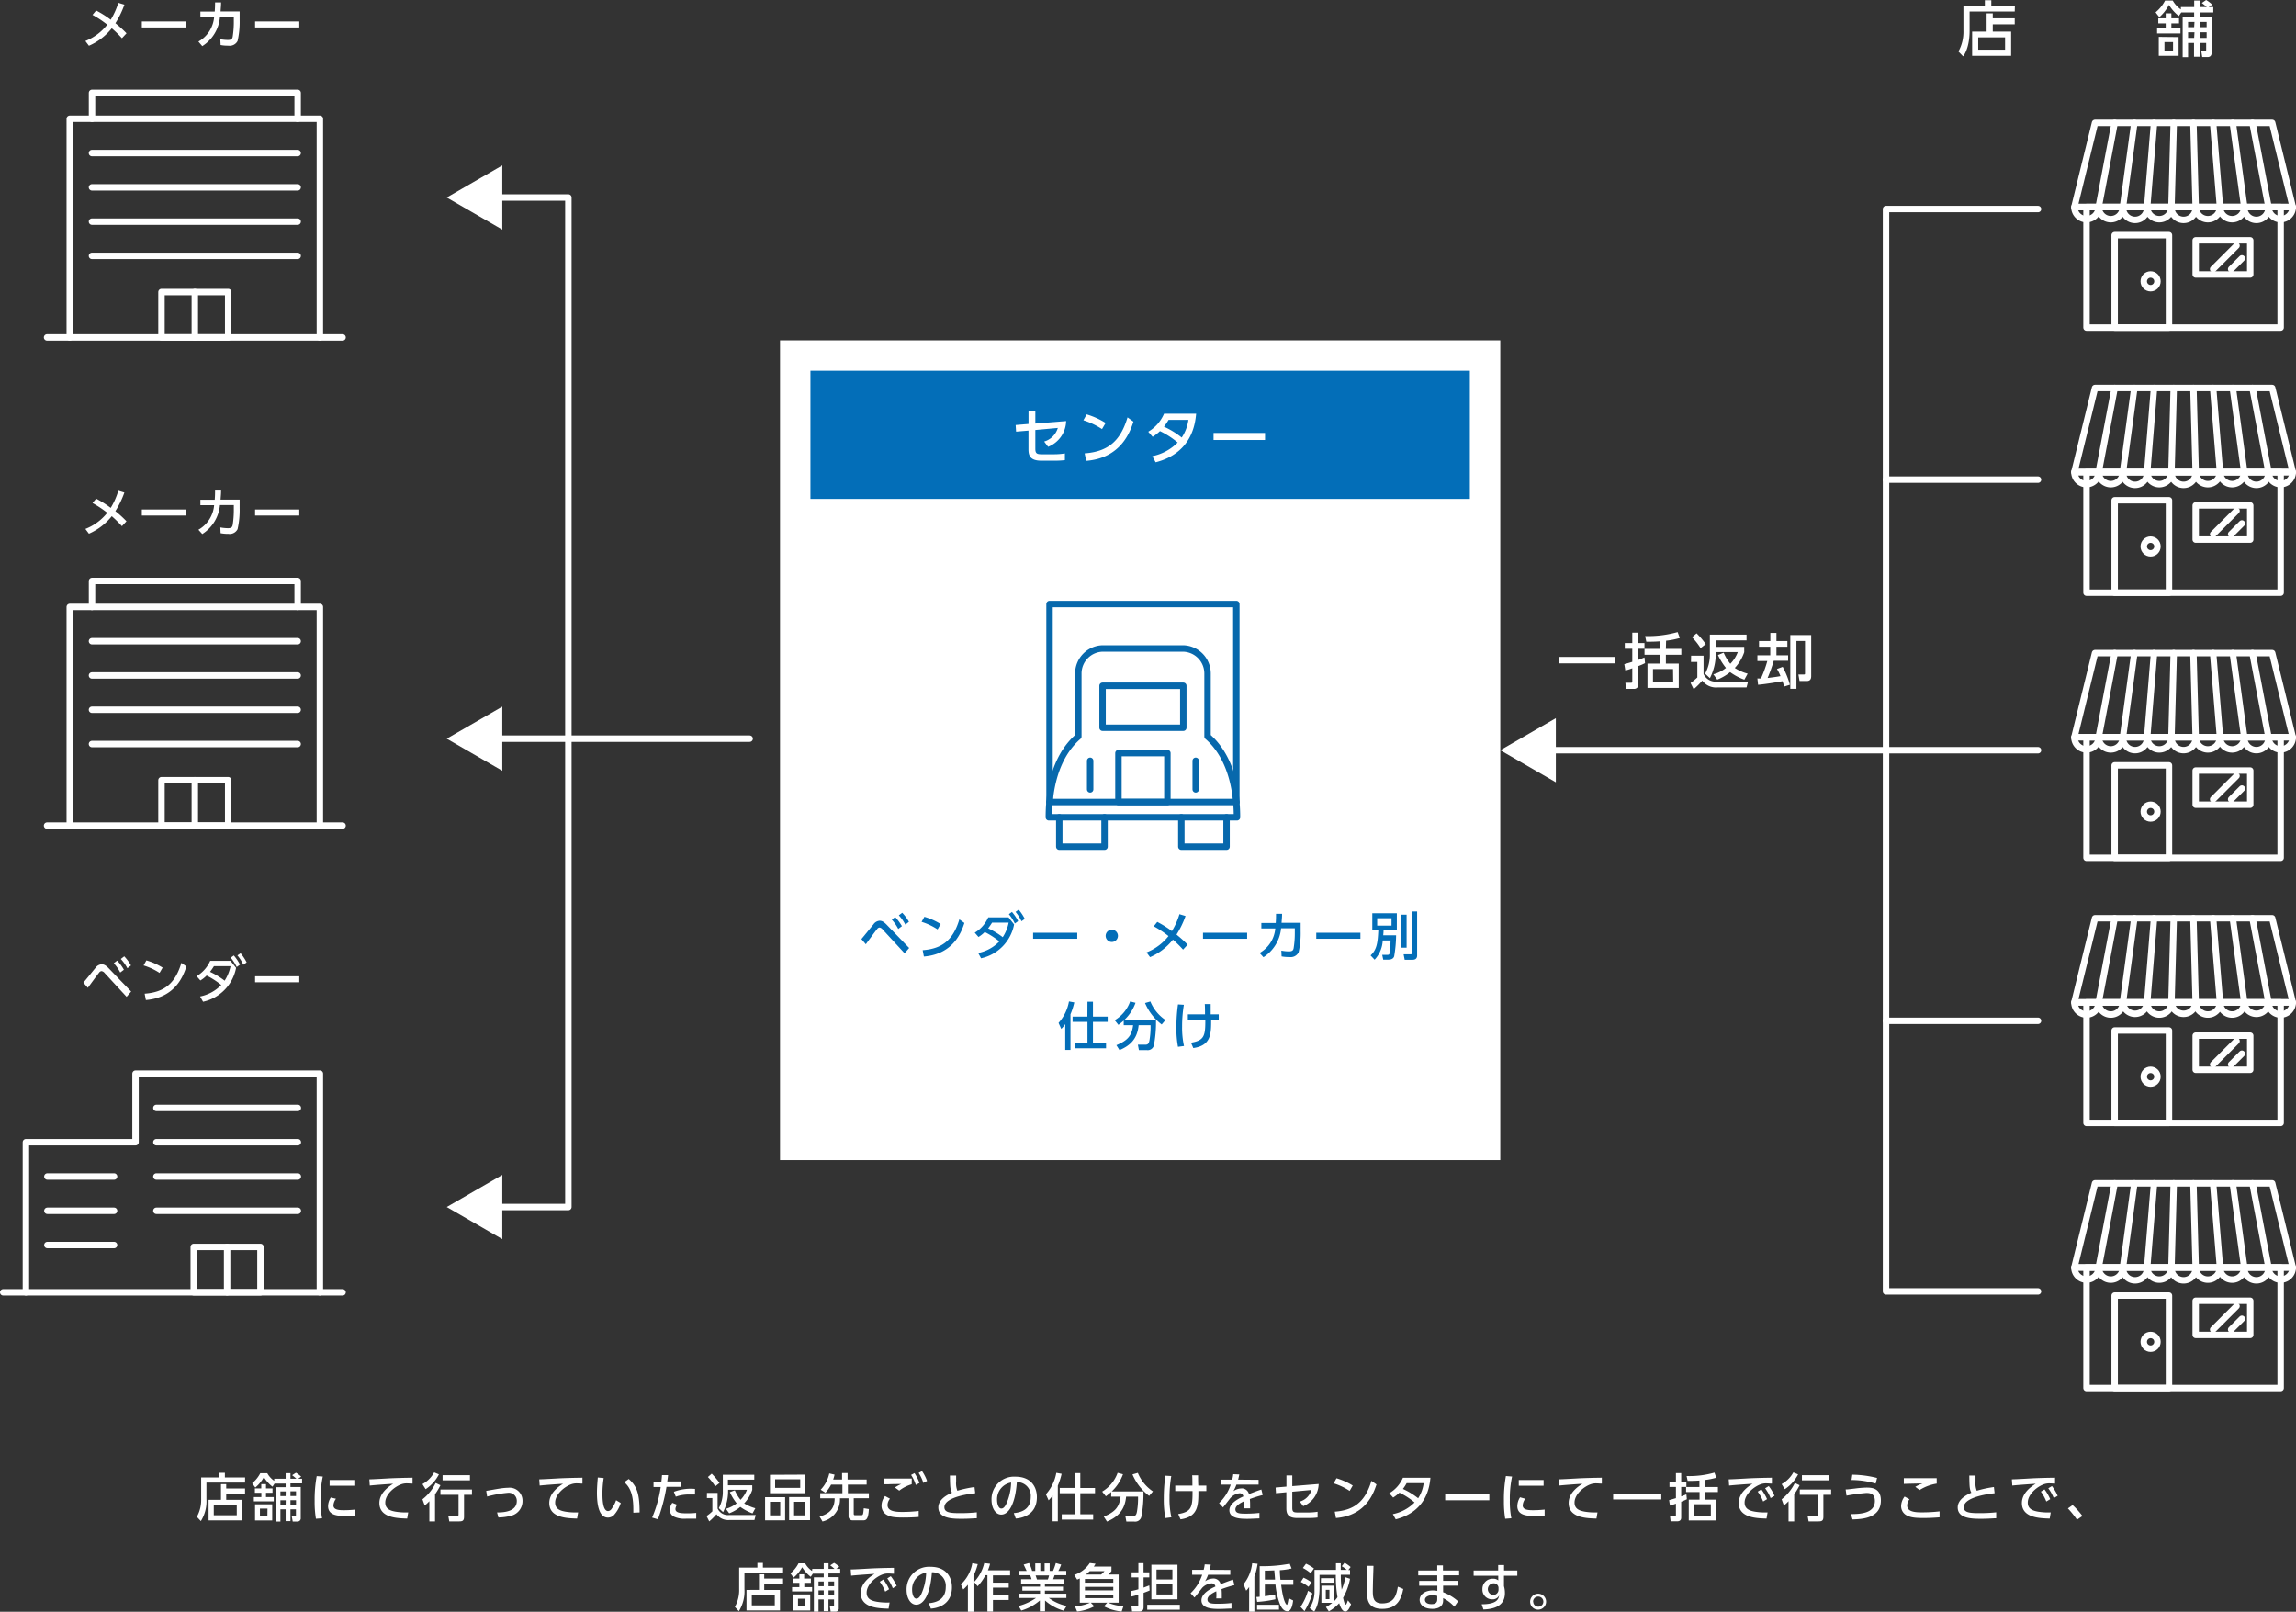 <svg xmlns="http://www.w3.org/2000/svg" viewBox="0 0 535.16 375.62"><rect x="0" y="0" width="535.16" height="375.62" fill="#333333" stroke="none"/><defs><style>.cls-1{fill:#fff;}.cls-2,.cls-3{fill:none;stroke-linecap:round;stroke-linejoin:round;stroke-width:1.5px;}.cls-2{stroke:#fff;}.cls-3{stroke:#0768ac;}.cls-4{fill:#036eb8;}</style></defs><title>アセット 69</title><g id="レイヤー_2" data-name="レイヤー 2"><g id="レイヤー_1-2" data-name="レイヤー 1"><rect class="cls-1" x="181.81" y="79.32" width="167.88" height="191.05"/><line class="cls-2" x1="114.9" y1="172.15" x2="174.73" y2="172.15"/><polygon class="cls-1" points="117.08 179.63 104.13 172.15 117.08 164.68 117.08 179.63"/><polyline class="cls-2" points="114.9 46.03 132.48 46.03 132.48 281.3 114.9 281.3"/><polygon class="cls-1" points="117.08 53.51 104.13 46.03 117.08 38.55 117.08 53.51"/><polygon class="cls-1" points="117.08 273.82 104.13 281.3 117.08 288.78 117.08 273.82"/><polyline class="cls-3" points="246.9 190.47 246.9 197.32 257.45 197.32 257.45 190.47"/><polyline class="cls-3" points="285.89 190.47 285.89 197.32 275.35 197.32 275.35 190.47"/><polyline class="cls-3" points="288.17 186.92 288.17 140.77 244.63 140.77 244.63 186.92"/><path class="cls-3" d="M281.46,171.64v-14.7a5.83,5.83,0,0,0-5.82-5.81H257.16a5.83,5.83,0,0,0-5.82,5.81v14.7c-4.18,3.61-6.87,9.93-6.87,18.83h43.85C288.32,181.57,285.63,175.25,281.46,171.64Z"/><rect class="cls-3" x="256.99" y="159.82" width="18.82" height="9.78"/><rect class="cls-3" x="260.69" y="175.51" width="11.41" height="11.41"/><line class="cls-3" x1="244.63" y1="186.92" x2="288.17" y2="186.92"/><line class="cls-3" x1="278.7" y1="177.3" x2="278.7" y2="183.97"/><line class="cls-3" x1="254.1" y1="177.3" x2="254.1" y2="183.97"/><rect class="cls-2" x="486.33" y="48.25" width="45.25" height="28.1"/><polygon class="cls-2" points="534.41 48.25 483.5 48.25 488.31 28.64 529.61 28.64 534.41 48.25"/><line class="cls-2" x1="492.89" y1="28.64" x2="489.16" y2="48.25"/><line class="cls-2" x1="497.48" y1="28.64" x2="494.82" y2="48.25"/><line class="cls-2" x1="502.07" y1="28.64" x2="500.47" y2="48.25"/><line class="cls-2" x1="506.66" y1="28.64" x2="506.13" y2="48.25"/><line class="cls-2" x1="511.25" y1="28.64" x2="511.78" y2="48.25"/><line class="cls-2" x1="515.84" y1="28.64" x2="517.44" y2="48.25"/><line class="cls-2" x1="520.43" y1="28.64" x2="523.1" y2="48.25"/><line class="cls-2" x1="525.02" y1="28.64" x2="528.75" y2="48.25"/><path class="cls-2" d="M489.16,48.25a2.83,2.83,0,0,1-5.66,0Z"/><path class="cls-2" d="M494.82,48.25a2.83,2.83,0,1,1-5.66,0Z"/><path class="cls-2" d="M500.47,48.25a2.83,2.83,0,1,1-5.65,0Z"/><path class="cls-2" d="M506.13,48.25a2.83,2.83,0,0,1-5.66,0Z"/><path class="cls-2" d="M511.78,48.25a2.83,2.83,0,1,1-5.65,0Z"/><path class="cls-2" d="M517.44,48.25a2.83,2.83,0,0,1-5.66,0Z"/><path class="cls-2" d="M523.1,48.25a2.83,2.83,0,0,1-5.66,0Z"/><path class="cls-2" d="M528.75,48.25a2.83,2.83,0,1,1-5.65,0Z"/><path class="cls-2" d="M534.41,48.25a2.83,2.83,0,1,1-5.66,0Z"/><rect class="cls-2" x="492.89" y="54.8" width="12.66" height="21.55"/><rect class="cls-2" x="511.78" y="56.01" width="12.71" height="7.96"/><circle class="cls-2" cx="501.27" cy="65.57" r="1.6"/><line class="cls-2" x1="515.84" y1="62.72" x2="521.3" y2="57.26"/><line class="cls-2" x1="520.04" y1="62.72" x2="522.55" y2="60.21"/><rect class="cls-2" x="486.33" y="110.03" width="45.25" height="28.1"/><polygon class="cls-2" points="534.41 110.03 483.5 110.03 488.31 90.42 529.61 90.42 534.41 110.03"/><line class="cls-2" x1="492.89" y1="90.42" x2="489.16" y2="110.03"/><line class="cls-2" x1="497.48" y1="90.42" x2="494.82" y2="110.03"/><line class="cls-2" x1="502.07" y1="90.42" x2="500.47" y2="110.03"/><line class="cls-2" x1="506.66" y1="90.42" x2="506.13" y2="110.03"/><line class="cls-2" x1="511.25" y1="90.42" x2="511.78" y2="110.03"/><line class="cls-2" x1="515.84" y1="90.42" x2="517.44" y2="110.03"/><line class="cls-2" x1="520.43" y1="90.42" x2="523.1" y2="110.03"/><line class="cls-2" x1="525.02" y1="90.42" x2="528.75" y2="110.03"/><path class="cls-2" d="M489.16,110a2.83,2.83,0,0,1-5.66,0Z"/><path class="cls-2" d="M494.82,110a2.83,2.83,0,1,1-5.66,0Z"/><path class="cls-2" d="M500.47,110a2.83,2.83,0,1,1-5.65,0Z"/><path class="cls-2" d="M506.13,110a2.83,2.83,0,0,1-5.66,0Z"/><path class="cls-2" d="M511.78,110a2.83,2.83,0,1,1-5.65,0Z"/><path class="cls-2" d="M517.44,110a2.83,2.83,0,0,1-5.66,0Z"/><path class="cls-2" d="M523.1,110a2.83,2.83,0,0,1-5.66,0Z"/><path class="cls-2" d="M528.75,110a2.83,2.83,0,1,1-5.65,0Z"/><path class="cls-2" d="M534.41,110a2.83,2.83,0,1,1-5.66,0Z"/><rect class="cls-2" x="492.89" y="116.59" width="12.66" height="21.55"/><rect class="cls-2" x="511.78" y="117.79" width="12.71" height="7.96"/><circle class="cls-2" cx="501.27" cy="127.36" r="1.6"/><line class="cls-2" x1="515.84" y1="124.5" x2="521.3" y2="119.04"/><line class="cls-2" x1="520.04" y1="124.5" x2="522.55" y2="121.99"/><rect class="cls-2" x="486.33" y="171.82" width="45.25" height="28.1"/><polygon class="cls-2" points="534.41 171.82 483.5 171.82 488.31 152.21 529.61 152.21 534.41 171.82"/><line class="cls-2" x1="492.89" y1="152.21" x2="489.16" y2="171.82"/><line class="cls-2" x1="497.48" y1="152.21" x2="494.82" y2="171.82"/><line class="cls-2" x1="502.07" y1="152.21" x2="500.47" y2="171.82"/><line class="cls-2" x1="506.66" y1="152.21" x2="506.13" y2="171.82"/><line class="cls-2" x1="511.25" y1="152.21" x2="511.78" y2="171.82"/><line class="cls-2" x1="515.84" y1="152.21" x2="517.44" y2="171.82"/><line class="cls-2" x1="520.43" y1="152.21" x2="523.1" y2="171.82"/><line class="cls-2" x1="525.02" y1="152.21" x2="528.75" y2="171.82"/><path class="cls-2" d="M489.16,171.82a2.83,2.83,0,0,1-5.66,0Z"/><path class="cls-2" d="M494.82,171.82a2.83,2.83,0,1,1-5.66,0Z"/><path class="cls-2" d="M500.47,171.82a2.83,2.83,0,1,1-5.65,0Z"/><path class="cls-2" d="M506.13,171.82a2.83,2.83,0,1,1-5.66,0Z"/><path class="cls-2" d="M511.78,171.82a2.83,2.83,0,1,1-5.65,0Z"/><path class="cls-2" d="M517.44,171.82a2.83,2.83,0,0,1-5.66,0Z"/><path class="cls-2" d="M523.1,171.82a2.83,2.83,0,0,1-5.66,0Z"/><path class="cls-2" d="M528.75,171.82a2.83,2.83,0,1,1-5.65,0Z"/><path class="cls-2" d="M534.41,171.82a2.83,2.83,0,0,1-5.66,0Z"/><rect class="cls-2" x="492.89" y="178.37" width="12.66" height="21.55"/><rect class="cls-2" x="511.78" y="179.58" width="12.71" height="7.96"/><circle class="cls-2" cx="501.27" cy="189.15" r="1.6"/><line class="cls-2" x1="515.84" y1="186.29" x2="521.3" y2="180.83"/><line class="cls-2" x1="520.04" y1="186.29" x2="522.55" y2="183.78"/><rect class="cls-2" x="486.33" y="233.61" width="45.25" height="28.1"/><polygon class="cls-2" points="534.41 233.61 483.5 233.61 488.31 214 529.61 214 534.41 233.61"/><line class="cls-2" x1="492.89" y1="214" x2="489.16" y2="233.61"/><line class="cls-2" x1="497.48" y1="214" x2="494.82" y2="233.61"/><line class="cls-2" x1="502.07" y1="214" x2="500.47" y2="233.61"/><line class="cls-2" x1="506.66" y1="214" x2="506.13" y2="233.61"/><line class="cls-2" x1="511.25" y1="214" x2="511.78" y2="233.61"/><line class="cls-2" x1="515.84" y1="214" x2="517.44" y2="233.61"/><line class="cls-2" x1="520.43" y1="214" x2="523.1" y2="233.61"/><line class="cls-2" x1="525.02" y1="214" x2="528.75" y2="233.61"/><path class="cls-2" d="M489.16,233.61a2.83,2.83,0,0,1-5.66,0Z"/><path class="cls-2" d="M494.82,233.61a2.83,2.83,0,0,1-5.66,0Z"/><path class="cls-2" d="M500.47,233.61a2.83,2.83,0,0,1-5.65,0Z"/><path class="cls-2" d="M506.13,233.61a2.83,2.83,0,0,1-5.66,0Z"/><path class="cls-2" d="M511.78,233.61a2.83,2.83,0,0,1-5.65,0Z"/><path class="cls-2" d="M517.44,233.61a2.83,2.83,0,0,1-5.66,0Z"/><path class="cls-2" d="M523.1,233.61a2.83,2.83,0,0,1-5.66,0Z"/><path class="cls-2" d="M528.75,233.61a2.83,2.83,0,0,1-5.65,0Z"/><path class="cls-2" d="M534.41,233.61a2.83,2.83,0,0,1-5.66,0Z"/><rect class="cls-2" x="492.89" y="240.16" width="12.66" height="21.55"/><rect class="cls-2" x="511.78" y="241.36" width="12.71" height="7.96"/><circle class="cls-2" cx="501.27" cy="250.93" r="1.6"/><line class="cls-2" x1="515.84" y1="248.08" x2="521.3" y2="242.62"/><line class="cls-2" x1="520.04" y1="248.08" x2="522.55" y2="245.57"/><rect class="cls-2" x="486.33" y="295.39" width="45.25" height="28.1"/><polygon class="cls-2" points="534.41 295.39 483.5 295.39 488.31 275.78 529.61 275.78 534.41 295.39"/><line class="cls-2" x1="492.89" y1="275.78" x2="489.16" y2="295.39"/><line class="cls-2" x1="497.48" y1="275.78" x2="494.82" y2="295.39"/><line class="cls-2" x1="502.07" y1="275.78" x2="500.47" y2="295.39"/><line class="cls-2" x1="506.66" y1="275.78" x2="506.13" y2="295.39"/><line class="cls-2" x1="511.25" y1="275.78" x2="511.78" y2="295.39"/><line class="cls-2" x1="515.84" y1="275.78" x2="517.44" y2="295.39"/><line class="cls-2" x1="520.43" y1="275.78" x2="523.1" y2="295.39"/><line class="cls-2" x1="525.02" y1="275.78" x2="528.75" y2="295.39"/><path class="cls-2" d="M489.16,295.39a2.83,2.83,0,0,1-5.66,0Z"/><path class="cls-2" d="M494.82,295.39a2.83,2.83,0,0,1-5.66,0Z"/><path class="cls-2" d="M500.47,295.39a2.83,2.83,0,1,1-5.65,0Z"/><path class="cls-2" d="M506.13,295.39a2.83,2.83,0,0,1-5.66,0Z"/><path class="cls-2" d="M511.78,295.39a2.83,2.83,0,1,1-5.65,0Z"/><path class="cls-2" d="M517.44,295.39a2.83,2.83,0,0,1-5.66,0Z"/><path class="cls-2" d="M523.1,295.39a2.83,2.83,0,0,1-5.66,0Z"/><path class="cls-2" d="M528.75,295.39a2.83,2.83,0,1,1-5.65,0Z"/><path class="cls-2" d="M534.41,295.39a2.83,2.83,0,1,1-5.66,0Z"/><rect class="cls-2" x="492.89" y="301.94" width="12.66" height="21.55"/><rect class="cls-2" x="511.78" y="303.15" width="12.71" height="7.96"/><circle class="cls-2" cx="501.27" cy="312.72" r="1.6"/><line class="cls-2" x1="515.84" y1="309.86" x2="521.3" y2="304.4"/><line class="cls-2" x1="520.04" y1="309.86" x2="522.55" y2="307.35"/><polyline class="cls-2" points="475.03 48.72 439.6 48.72 439.6 300.97 475.03 300.97"/><line class="cls-2" x1="360.45" y1="174.84" x2="475.03" y2="174.84"/><polygon class="cls-1" points="362.64 182.32 349.69 174.84 362.64 167.37 362.64 182.32"/><line class="cls-2" x1="439.6" y1="111.78" x2="475.03" y2="111.78"/><line class="cls-2" x1="439.6" y1="237.9" x2="475.03" y2="237.9"/><rect class="cls-4" x="188.9" y="86.4" width="153.7" height="29.87"/><path class="cls-1" d="M236.83,100.59l-.1-1.54,3-.25v-3h1.59v2.91l7.18-.58a6.64,6.64,0,0,1-4.2,6l-.92-1.23a4.68,4.68,0,0,0,3.18-3.17l-5.24.48v4.37c0,1.13.37,1.29,1.55,1.29h2.94a15.64,15.64,0,0,0,2.4-.2v1.56a18.19,18.19,0,0,1-2.32.13h-3.22c-2.64,0-2.95-1.31-2.95-2.66v-4.35Z"/><path class="cls-1" d="M256.86,100a17.3,17.3,0,0,0-4.34-2.06l.76-1.37a17.88,17.88,0,0,1,4.42,2Zm-4.05,5.66c5.57-.41,8.38-3,10-8.39l1.38,1c-.76,2.26-2.83,8.47-11,9.13Z"/><path class="cls-1" d="M267.64,100.61a8.93,8.93,0,0,0,3.68-4.19h7.48c-.22,2.23-.92,9.13-9.44,11.32l-.78-1.43a11.43,11.43,0,0,0,5.91-3.18,19,19,0,0,0-4.12-2.66,10.39,10.39,0,0,1-1.71,1.33Zm4.73-2.75a11.94,11.94,0,0,1-1.07,1.57,19.84,19.84,0,0,1,4.14,2.54A9.88,9.88,0,0,0,277,97.86Z"/><path class="cls-1" d="M294.86,100.9v1.64h-12V100.9Z"/><path class="cls-1" d="M469.6,2.69H459.08V7.13c0,3.1-.78,5.07-1.51,6L456.48,12a9.42,9.42,0,0,0,1.16-4.86V1.33h5V.06h1.5V1.33h5.5Zm-6.55,4.68V3.11h1.43V4.27h5.12V5.66h-5.12V7.37h4.28V13h-9.09V7.37Zm4.3,1.33h-6.26v2.88h6.26Z"/><path class="cls-1" d="M508.33,1.64h3.1V.13h1.31V1.64h1.62a12.89,12.89,0,0,0-1.15-.95l1-.69a7.1,7.1,0,0,1,1.42,1.08l-.83.56h1.08V2.9h-3.19v1h2.8v8.39c0,.91-.66,1-.88,1h-1.31l-.23-1.46H514c.1,0,.22,0,.22-.18V10h-1.52v3.21h-1.31V10H510v3.32h-1.26V3.89h2.68v-1h-3l-.57.85a9.72,9.72,0,0,1-2.3-2.6A10.07,10.07,0,0,1,503.3,4l-.87-1.13A8.65,8.65,0,0,0,504.64.13h1.79a6.32,6.32,0,0,0,1.9,2.07Zm-3.54,5V5.45h-1.73V4.26h1.73V3.11h1.32V4.26h1.78V5.45h-1.78V6.61h2.12V7.79h-5.45V6.61Zm3,2V13h-4.62V8.59Zm-1.29,1.16h-2v2.09h2Zm5-4.69H510V6.33h1.42Zm0,2.41H510V8.84h1.42Zm2.83-2.41h-1.52V6.33h1.52Zm0,2.41h-1.52V8.84h1.52Z"/><path class="cls-1" d="M363.38,153.1h13.1v1.5h-13.1Z"/><path class="cls-1" d="M383.43,154.55a13.78,13.78,0,0,1-1.54.67v4.33a1,1,0,0,1-1.09,1H379l-.15-1.43h1.29c.15,0,.32,0,.32-.25v-3.13a15.63,15.63,0,0,1-1.62.52l-.24-1.48c.91-.24,1.22-.34,1.86-.54V151.2h-1.75v-1.33h1.75v-2.42h1.43v2.42h1.41v1.33h-1.41v2.58c.55-.2.81-.31,1.41-.56Zm4.86-3.32h3.6v1.37h-3.6v2.05h3v5.67H384v-5.67h2.94V152.6h-3.63v-1.37h3.63v-1.77c-1.18.09-1.86.1-3.21.1l-.28-1.32a25.56,25.56,0,0,0,7.58-.93l.51,1.38a18.29,18.29,0,0,1-3.2.63Zm1.67,4.7h-4.68V159H390Z"/><path class="cls-1" d="M394.17,152.81h2.9v4.27a3.09,3.09,0,0,0,3.23,1.75h7.15l-.36,1.38h-6.8a4,4,0,0,1-3.52-1.59,16.14,16.14,0,0,1-2,2l-.73-1.45a13.48,13.48,0,0,0,1.58-1.29v-3.61h-1.48Zm1.28-5.21a18.22,18.22,0,0,1,2.13,2.52l-1.2.93a15.19,15.19,0,0,0-2-2.54Zm6.31,4.51a10.32,10.32,0,0,0,1.55,2.59,7.68,7.68,0,0,0,1.74-2.73h-5.13v.25a12.55,12.55,0,0,1-1.37,5.82L397.43,157a9.22,9.22,0,0,0,1.11-4.57v-4.52h8.55v1.33h-7.17v1.52h6.63V152a10.12,10.12,0,0,1-2.2,3.67,10.53,10.53,0,0,0,3,1.33l-.77,1.4a13.21,13.21,0,0,1-3.32-1.76,11.16,11.16,0,0,1-3,1.75l-.91-1.24a7.87,7.87,0,0,0,2.94-1.49,14.18,14.18,0,0,1-1.86-3Z"/><path class="cls-1" d="M415.86,160a11.6,11.6,0,0,0-.4-1.25c-.75.16-3.71.66-5.68.84l-.16-1.48a7.58,7.58,0,0,0,.83,0,26.6,26.6,0,0,0,1.48-4.05h-2.31v-1.33h3v-2H410v-1.33h2.64v-1.89h1.42v1.89h2.55v1.33h-2.55v2h2.72V154h-3.35A36.29,36.29,0,0,1,412,158c1-.12,2.05-.25,3-.43a10.3,10.3,0,0,0-.82-1.67l1.34-.49a20.29,20.29,0,0,1,1.68,4.17Zm6.3-12v9.5c0,.37,0,1.21-1,1.21h-1.72l-.26-1.52h1.26c.26,0,.28-.05.28-.3v-7.5h-2v11.15h-1.43V148Z"/><path class="cls-4" d="M200.78,218.85c.46-.52,2.39-2.94,2.8-3.41a1.89,1.89,0,0,1,1.43-.86c.54,0,1,.23,1.73,1l5.17,5.35-1.07,1.23-5.12-5.55a1.14,1.14,0,0,0-.73-.45.8.8,0,0,0-.56.38c-.45.54-2.25,3-2.62,3.52Zm7.87-5.13a11.17,11.17,0,0,1,1.57,2.12l-.85.65a10.2,10.2,0,0,0-1.51-2.17Zm1.64-1a10.25,10.25,0,0,1,1.57,2.11l-.84.65a10,10,0,0,0-1.52-2.16Z"/><path class="cls-4" d="M218.53,216.6a14.41,14.41,0,0,0-3.72-1.76l.65-1.18a15.24,15.24,0,0,1,3.79,1.69Zm-3.47,4.84c4.76-.34,7.17-2.59,8.55-7.18l1.18.84c-.65,1.93-2.43,7.25-9.45,7.82Z"/><path class="cls-4" d="M228,222.09a9.3,9.3,0,0,0,4.93-2.69,18.63,18.63,0,0,0-3.4-2.19,7.43,7.43,0,0,1-1.46,1.15l-.87-1a7.76,7.76,0,0,0,3.14-3.56h4.74l1.29,1.64a10,10,0,0,1-7.7,7.89Zm3.24-7.07c-.4.63-.63.95-.92,1.33a17.56,17.56,0,0,1,3.4,2.06,9.6,9.6,0,0,0,1.38-3.39Zm4.63-2.49a10.65,10.65,0,0,1,1.44,2.14l-.77.56a10.31,10.31,0,0,0-1.39-2.18Zm1.57-.53a11.13,11.13,0,0,1,1.42,2.15l-.77.55a9.89,9.89,0,0,0-1.38-2.18Z"/><path class="cls-4" d="M251.09,217.38v1.4H240.8v-1.4Z"/><path class="cls-4" d="M260.57,218.09a1.43,1.43,0,1,1-1.42-1.42A1.43,1.43,0,0,1,260.57,218.09Z"/><path class="cls-4" d="M269.74,214.85a24.9,24.9,0,0,1,3.41,2.14,16.35,16.35,0,0,0,1.76-3.94l1.42.43a21.38,21.38,0,0,1-2.1,4.33,27,27,0,0,1,2.59,2.35l-1.07,1.15a25.38,25.38,0,0,0-2.36-2.33,13.69,13.69,0,0,1-5.33,4.08l-.82-1.1a12.34,12.34,0,0,0,5.12-3.81,24.26,24.26,0,0,0-3.44-2.28Z"/><path class="cls-4" d="M290.69,217.38v1.4H280.4v-1.4Z"/><path class="cls-4" d="M293.59,222.09a7.26,7.26,0,0,0,3.66-5.72H294V215.1h3.35c.06-.77.07-1.24.07-2.14l1.41,0c0,.77-.05,1.15-.12,2.11h4.45v2a20.06,20.06,0,0,1-.48,4.88,2.07,2.07,0,0,1-2.13,1.09,9,9,0,0,1-1.83-.15l-.06-1.35a9.55,9.55,0,0,0,1.76.18c.83,0,1-.27,1.1-.71a22,22,0,0,0,.28-3.68v-1H298.6a9,9,0,0,1-4.11,6.75Z"/><path class="cls-4" d="M317.09,217.38v1.4H306.8v-1.4Z"/><path class="cls-4" d="M322.29,219.18a7,7,0,0,1-1.89,4.48l-.94-1c1.42-1.31,1.67-2.87,1.8-5.83h-1.4v-4h5.72v4h-3.1c0,.5-.05.74-.07,1.15h3a30.93,30.93,0,0,1-.45,4.89c-.09.25-.31.78-1.4.78h-1.15l-.24-1.12h1.14c.45,0,.53-.11.59-.44a25,25,0,0,0,.22-2.92ZM321,214v1.72h3.34V214Zm5.65-.84h1.21v7.7h-1.21Zm2.44-.73h1.22v10.25c0,.9-.68,1-1.1,1h-1.8l-.25-1.28h1.66c.27,0,.27-.17.27-.4Z"/><path class="cls-4" d="M248.29,238.67a6.66,6.66,0,0,1-.93,1.12l-.63-1.4a10.14,10.14,0,0,0,2.43-5l1.24.23a16.12,16.12,0,0,1-.89,2.76v8.31h-1.22Zm5.18-5.21h1.28v3.47h3.43v1.23h-3.43v4.91h3.05v1.23h-7.33v-1.23h3v-4.91H250v-1.23h3.45Z"/><path class="cls-4" d="M261.92,237.85a14.75,14.75,0,0,1-1.24,1l-.86-1.09a8.34,8.34,0,0,0,3.6-4.37l1.25.32a10.21,10.21,0,0,1-2.62,4h7.39a28.06,28.06,0,0,1-.49,5.91,1.47,1.47,0,0,1-1.66,1.11h-1.83l-.24-1.27h1.83c.69,0,.8-.6.89-1.12a18.81,18.81,0,0,0,.24-3.42H265.4c-.31,3.24-2,4.77-4.46,5.81l-.73-1.15c2.6-1.09,3.6-2.18,3.9-4.66h-2.19Zm8.85.91a12.25,12.25,0,0,1-3.88-5l1.24-.36a9.6,9.6,0,0,0,3.52,4.32Z"/><path class="cls-4" d="M275.94,234.17a30.59,30.59,0,0,0-.41,5.11,19.78,19.78,0,0,0,.44,4.49l-1.4.19a22.76,22.76,0,0,1-.37-4.51,37.71,37.71,0,0,1,.37-5.37Zm.93,3.49V236.4h4c0-.38,0-2.05-.06-2.4h1.38c0,.68,0,1.7,0,2.4h1.88v1.26H282.3c0,3.26,0,6-4.16,6.59L277.6,243c3.1-.52,3.36-1.58,3.34-5.36Z"/><path class="cls-1" d="M57.12,345.53h-9v3.8a8.74,8.74,0,0,1-1.3,5.17l-.93-1a8.11,8.11,0,0,0,1-4.17v-5h4.25v-1.09h1.28v1.09h4.71Zm-5.61,4v-3.64h1.22v1h4.39v1.19H52.73v1.46H56.4v4.79H48.62v-4.79Zm3.68,1.14H49.83v2.47h5.36Z"/><path class="cls-1" d="M63.92,344.63h2.66v-1.3H67.7v1.3h1.39a12,12,0,0,0-1-.82l.89-.58a6.4,6.4,0,0,1,1.22.92l-.71.48h.92v1.08H67.7v.85h2.4v7.18a.75.75,0,0,1-.76.86H68.23L68,353.35h.79c.09,0,.19,0,.19-.16v-1.44H67.7v2.75H66.58v-2.75H65.36v2.85H64.28v-8h2.3v-.85H64l-.49.73a8.42,8.42,0,0,1-2-2.23,8.58,8.58,0,0,1-2,2.43l-.74-1a7.43,7.43,0,0,0,1.9-2.34H62.3a5.17,5.17,0,0,0,1.62,1.78Zm-3,4.26v-1H59.41v-1H60.9v-1H62v1h1.52v1H62v1h1.81v1H59.17v-1Zm2.53,1.69v3.76h-4v-3.76Zm-1.1,1H60.59v1.79h1.74Zm4.25-4H65.36v1.09h1.22Zm0,2.06H65.36v1.17h1.22ZM69,347.56H67.7v1.09H69Zm0,2.06H67.7v1.17H69Z"/><path class="cls-1" d="M75.24,344.12a24.5,24.5,0,0,0-.52,5.47,20.79,20.79,0,0,0,.35,4.25l-1.43.11a24.05,24.05,0,0,1-.3-4.14,30.31,30.31,0,0,1,.48-5.79Zm3.07,5.17a2.89,2.89,0,0,0-.59,1.55c0,1,1.19,1.12,2.34,1.12a24.37,24.37,0,0,0,2.77-.15v1.39c-.65.05-1.37.11-2.22.11-2,0-4.14-.19-4.14-2.31A3.87,3.87,0,0,1,77.1,349Zm4.28-4.36v1.32H76.83v-1.32Z"/><path class="cls-1" d="M96.16,345.76c-.46,0-.83-.05-1.15-.05a3.86,3.86,0,0,0-1.27.14c-1.71.53-3.94,2.38-3.94,4.33,0,1.5,1.19,1.9,2.35,2.11a14.61,14.61,0,0,0,3,.18l-.24,1.44c-2.42-.07-6.48-.2-6.48-3.64,0-2.31,2.16-3.83,3.22-4.48-1.27.09-4.34.3-5.46.43l-.1-1.45c.77,0,4.17-.2,4.85-.24,1.83-.08,3.21-.11,5.22-.14Z"/><path class="cls-1" d="M102.31,343.61a9.09,9.09,0,0,1-3.1,3.45l-.74-1.18a6.92,6.92,0,0,0,2.73-2.73Zm.35,2.53a16.57,16.57,0,0,1-1.26,2.11v6.32h-1.32v-4.71a10,10,0,0,1-1.08,1l-.53-1.44a10.87,10.87,0,0,0,3.08-3.81Zm7.35,1v1.23h-1.85v5.13c0,1-.44,1.07-1.28,1.07h-2.16l-.23-1.28h2c.27,0,.39,0,.39-.33v-4.59h-4.22v-1.23Zm-.47-3.34V345h-6.38V343.8Z"/><path class="cls-1" d="M115.86,352.48c1.26,0,4.6-.06,4.6-2.67a1.87,1.87,0,0,0-2.07-1.91,28.23,28.23,0,0,0-4.85.87l-.21-1.32c.48-.07,2.56-.45,3-.51a14.05,14.05,0,0,1,2.14-.21,3,3,0,0,1,3.32,3.09,3.5,3.5,0,0,1-2.62,3.42,12,12,0,0,1-3,.41Z"/><path class="cls-1" d="M135.76,345.76c-.46,0-.83-.05-1.15-.05a3.86,3.86,0,0,0-1.27.14c-1.71.53-3.94,2.38-3.94,4.33,0,1.5,1.19,1.9,2.35,2.11a14.61,14.61,0,0,0,3,.18l-.24,1.44c-2.42-.07-6.48-.2-6.48-3.64,0-2.31,2.16-3.83,3.22-4.48-1.27.09-4.34.3-5.46.43l-.1-1.45c.77,0,4.17-.2,4.85-.24,1.83-.08,3.21-.11,5.22-.14Z"/><path class="cls-1" d="M140.71,344.47a23.26,23.26,0,0,0-.29,3.57c0,1.55.11,4.12,1.32,4.12a1.12,1.12,0,0,0,.86-.59,7.42,7.42,0,0,0,1-1.94l1.09.65a7.68,7.68,0,0,1-1.6,2.82,1.94,1.94,0,0,1-1.38.58c-2.13,0-2.57-3.1-2.57-5.79,0-1.17.11-2.47.2-3.55Zm6.91,8.07c0-2.12.07-5.3-2.12-7.1l1.05-.75c1.9,1.68,2.53,3.39,2.53,7.79Z"/><path class="cls-1" d="M152,353.68a28.48,28.48,0,0,0,2-7.12h-1.67V345.3h1.83c.09-.83.1-1,.14-1.51l1.42,0c-.08.74-.12,1-.19,1.46h3.1v1.26h-3.28a40.39,40.39,0,0,1-2,7.57Zm5.81-3a1.91,1.91,0,0,0-.38,1c0,.87,1.15,1,2.6,1,.39,0,1.47,0,2.25-.1v1.35l-2.27,0a5.8,5.8,0,0,1-2.89-.46,1.77,1.77,0,0,1-1-1.58,3,3,0,0,1,.59-1.65ZM162,348.3c-.34,0-.7,0-1.29,0a8.69,8.69,0,0,0-3.19.51l-.45-1.14A11.08,11.08,0,0,1,162,347Z"/><path class="cls-1" d="M164.78,347.92h2.48v3.65a2.66,2.66,0,0,0,2.78,1.5h6.11l-.3,1.18H170a3.4,3.4,0,0,1-3-1.36,13.77,13.77,0,0,1-1.69,1.68l-.62-1.25a9.49,9.49,0,0,0,1.35-1.1v-3.09h-1.27Zm1.11-4.47a16.73,16.73,0,0,1,1.82,2.16l-1,.79a12.91,12.91,0,0,0-1.71-2.17Zm5.39,3.87a8.92,8.92,0,0,0,1.33,2.21,6.62,6.62,0,0,0,1.49-2.33h-4.39v.21a10.75,10.75,0,0,1-1.17,5l-1-.93a7.89,7.89,0,0,0,.94-3.9v-3.88h7.33v1.14h-6.14v1.31h5.67v1.07a8.57,8.57,0,0,1-1.88,3.14,9.42,9.42,0,0,0,2.6,1.14l-.66,1.2a11.9,11.9,0,0,1-2.84-1.51,9.29,9.29,0,0,1-2.59,1.49l-.78-1.05a6.91,6.91,0,0,0,2.52-1.28,12,12,0,0,1-1.59-2.6Z"/><path class="cls-1" d="M183,348.93v5.39h-4.67v-5.39Zm4.68-5.26V348h-8.21v-4.29ZM179.48,350v3.16h2.38V350Zm1.19-5.24v2h5.85v-2Zm8.13,4.13v5.39h-4.87v-5.39ZM185.09,350v3.16h2.56V350Z"/><path class="cls-1" d="M193.71,346a8.51,8.51,0,0,1-1.32,1.89l-1.1-.71a7.81,7.81,0,0,0,2-3.79l1.23.28a8.67,8.67,0,0,1-.32,1.14h2.07V343.3h1.29v1.51H202V346h-4.37v2h4.89v1.17h-3.53v3.62c0,.33.22.33.31.33h1.43c.4,0,.48-.06.6-1.62l1.19.19c-.12,2.13-.51,2.63-1.27,2.63h-2.47a.93.93,0,0,1-1-1v-4.14h-2a5.26,5.26,0,0,1-4.07,5.41l-.68-1.16c2.86-.77,3.51-2.41,3.51-4.25h-3.36V348h5.17v-2Z"/><path class="cls-1" d="M207.44,349.28a2.35,2.35,0,0,0-.57,1.47c0,1.29,1.39,1.61,3.26,1.61a32,32,0,0,0,4-.22l0,1.39c-.55.05-1.82.14-3.61.14-2.1,0-2.95-.15-3.77-.6a2.39,2.39,0,0,1-1.28-2.19,3.56,3.56,0,0,1,.82-2.22Zm5.06-3.36a8.58,8.58,0,0,0-2.9,1.48l-1-.73a7.58,7.58,0,0,1,1.47-.81c-.54,0-2.23,0-3.15.06l-.79,0v-1.33h6.39Zm.65-2.6a9.63,9.63,0,0,1,1.16,2.29l-.85.46a9.58,9.58,0,0,0-1.1-2.33Zm1.76-.47a10,10,0,0,1,1.17,2.29l-.86.47a9.47,9.47,0,0,0-1.1-2.34Z"/><path class="cls-1" d="M227.31,348c-.51.05-7.19.72-7.19,3.26,0,1.25,1.37,1.38,3.66,1.38a35.66,35.66,0,0,0,3.9-.19v1.39c-.72,0-1.74.12-3.46.12-2.07,0-5.51,0-5.51-2.65,0-2,2.35-3.06,3.18-3.43-.43-.75-.44-1.52-.48-4h1.45c0,.38,0,.72,0,1.32a5,5,0,0,0,.28,2.22,27.83,27.83,0,0,1,4-.86Z"/><path class="cls-1" d="M236.3,352.63c1.27-.12,3.95-.55,3.95-3.77a3.16,3.16,0,0,0-3.24-3.44c-.38,5.34-2,7.56-3.63,7.56-1.39,0-2.27-1.6-2.27-3.45a5.24,5.24,0,0,1,5.57-5.38c3.73,0,5,2.49,5,4.75,0,4.53-4.07,4.94-4.92,5Zm-3.9-3.06c0,.7.25,2,1,2,.46,0,.79-.41,1.08-.94a12.71,12.71,0,0,0,1.19-5.12A3.94,3.94,0,0,0,232.4,349.57Z"/><path class="cls-1" d="M245.34,348.53a6.66,6.66,0,0,1-.93,1.12l-.63-1.4a10.14,10.14,0,0,0,2.43-5l1.24.23a15.85,15.85,0,0,1-.89,2.76v8.31h-1.22Zm5.18-5.21h1.28v3.47h3.43V348H251.8v4.91h3v1.23h-7.33v-1.23h3V348h-3.46v-1.23h3.46Z"/><path class="cls-1" d="M259,347.71a14.75,14.75,0,0,1-1.24,1l-.86-1.09a8.34,8.34,0,0,0,3.6-4.37l1.25.33a10.26,10.26,0,0,1-2.62,4h7.39a28.06,28.06,0,0,1-.49,5.91,1.48,1.48,0,0,1-1.66,1.12h-1.83l-.24-1.28h1.83c.69,0,.79-.6.89-1.12a18.81,18.81,0,0,0,.24-3.42h-2.78c-.31,3.24-2,4.77-4.46,5.82l-.74-1.16c2.61-1.09,3.61-2.18,3.91-4.66H259Zm8.85.91a12.34,12.34,0,0,1-3.89-5l1.25-.36a9.6,9.6,0,0,0,3.52,4.32Z"/><path class="cls-1" d="M273,344a30.7,30.7,0,0,0-.41,5.11,19.92,19.92,0,0,0,.44,4.5l-1.4.18a22.7,22.7,0,0,1-.37-4.51,37.4,37.4,0,0,1,.37-5.36Zm.93,3.49v-1.26h4c0-.38,0-2.05-.06-2.4h1.38c0,.68,0,1.7.05,2.4h1.88v1.26h-1.86c0,3.26,0,6-4.16,6.6l-.54-1.24c3.1-.52,3.36-1.58,3.34-5.36Z"/><path class="cls-1" d="M293.36,344.88V346h-5.17a9,9,0,0,1-.7,1.52,3.32,3.32,0,0,1,1.75-.63,1.7,1.7,0,0,1,1.87,1.31c.56-.22,1.93-.76,2.89-1.06l.32,1.27a30.92,30.92,0,0,0-3,.94,12.27,12.27,0,0,1,.06,1.3c0,.38,0,.62,0,.87H290a9,9,0,0,0,0-1.67c-1.26.59-2.05,1.2-2.05,1.91,0,1,1.18,1,2.49,1a27.8,27.8,0,0,0,3.11-.17l0,1.29c-.83,0-1.84.09-2.77.09-1.43,0-4.23,0-4.23-2,0-1.68,2.25-2.77,3.25-3.22A.86.86,0,0,0,289,348a3.31,3.31,0,0,0-2.16,1.07c-.05,0-1.45,1.9-1.78,2.23l-.91-1a10.37,10.37,0,0,0,2.71-4.3h-2.34v-1.16h2.69a9.24,9.24,0,0,0,.24-1.27l1.41.06c-.08.45-.14.69-.27,1.21Z"/><path class="cls-1" d="M297.41,348l-.09-1.32,2.53-.22v-2.6h1.36v2.49l6.15-.5a5.7,5.7,0,0,1-3.6,5.16l-.79-1.06a4,4,0,0,0,2.72-2.71l-4.48.41v3.74c0,1,.32,1.1,1.33,1.1h2.52a13.59,13.59,0,0,0,2.05-.17v1.34a15.78,15.78,0,0,1-2,.12h-2.76c-2.25,0-2.52-1.13-2.52-2.28v-3.73Z"/><path class="cls-1" d="M314.58,347.46a14.58,14.58,0,0,0-3.72-1.76l.65-1.18a15.24,15.24,0,0,1,3.79,1.69Zm-3.47,4.84c4.76-.34,7.17-2.59,8.55-7.18l1.18.84c-.65,1.93-2.43,7.26-9.45,7.82Z"/><path class="cls-1" d="M323.82,348A7.65,7.65,0,0,0,327,344.4h6.41c-.19,1.91-.8,7.82-8.09,9.69l-.67-1.22a9.8,9.8,0,0,0,5.06-2.72,16.24,16.24,0,0,0-3.52-2.28,9.34,9.34,0,0,1-1.47,1.14Zm4.05-2.35A10.11,10.11,0,0,1,327,347a17.36,17.36,0,0,1,3.55,2.17,8.43,8.43,0,0,0,1.29-3.51Z"/><path class="cls-1" d="M347.14,348.24v1.4H336.85v-1.4Z"/><path class="cls-1" d="M352.44,344.12a24.5,24.5,0,0,0-.52,5.47,20.79,20.79,0,0,0,.35,4.25l-1.43.11a24.05,24.05,0,0,1-.3-4.14A30.31,30.31,0,0,1,351,344Zm3.07,5.17a2.89,2.89,0,0,0-.59,1.55c0,1,1.19,1.12,2.34,1.12a24.37,24.37,0,0,0,2.77-.15v1.39c-.65.05-1.37.11-2.22.11-2,0-4.14-.19-4.14-2.31a3.87,3.87,0,0,1,.63-2.05Zm4.28-4.36v1.32H354v-1.32Z"/><path class="cls-1" d="M373.36,345.76c-.46,0-.83-.05-1.15-.05a3.86,3.86,0,0,0-1.27.14c-1.71.53-3.94,2.38-3.94,4.33,0,1.5,1.19,1.9,2.35,2.11a14.61,14.61,0,0,0,3,.18l-.24,1.44c-2.42-.07-6.48-.2-6.48-3.64,0-2.31,2.16-3.83,3.22-4.48-1.27.09-4.34.3-5.46.43l-.1-1.45c.77,0,4.17-.2,4.85-.24,1.83-.08,3.21-.11,5.22-.14Z"/><path class="cls-1" d="M376,348.17h11.22v1.28H376Z"/><path class="cls-1" d="M393.18,349.4a12.54,12.54,0,0,1-1.32.58v3.7c0,.74-.54.87-.94.87h-1.53l-.14-1.23h1.11c.13,0,.27,0,.27-.21v-2.68a14.58,14.58,0,0,1-1.39.45l-.2-1.27c.78-.21,1-.29,1.59-.46v-2.61h-1.5V345.4h1.5v-2.08h1.23v2.08h1.21v1.14h-1.21v2.2c.47-.17.69-.26,1.21-.48Zm4.16-2.84h3.08v1.17h-3.08v1.76h2.55v4.85h-6.27v-4.85h2.52v-1.76H393v-1.17h3.11v-1.51c-1,.07-1.6.08-2.75.08l-.24-1.13a21.34,21.34,0,0,0,6.49-.8l.43,1.19a16.45,16.45,0,0,1-2.73.54Zm1.43,4h-4v2.65h4Z"/><path class="cls-1" d="M413,345.76c-.46,0-.83-.05-1.15-.05a3.83,3.83,0,0,0-1.27.14c-1.71.53-3.94,2.38-3.94,4.33,0,1.5,1.19,1.9,2.35,2.11a14.35,14.35,0,0,0,3,.18l-.24,1.44c-2.42-.07-6.48-.2-6.48-3.64,0-2.31,2.16-3.83,3.22-4.48-1.27.09-4.34.3-5.46.43l-.1-1.45c.88,0,4.17-.2,4.85-.24,1.83-.08,3.14-.11,5.22-.14Zm-2.46,1.35a11.09,11.09,0,0,1,1.33,2.27l-.91.55a9.8,9.8,0,0,0-1.27-2.3Zm1.73-.77a10.79,10.79,0,0,1,1.34,2.26l-.91.54a10,10,0,0,0-1.28-2.29Z"/><path class="cls-1" d="M419.11,343.61a9.09,9.09,0,0,1-3.1,3.45l-.74-1.18a6.92,6.92,0,0,0,2.73-2.73Zm.35,2.53a16.57,16.57,0,0,1-1.26,2.11v6.32h-1.32v-4.71a10,10,0,0,1-1.08,1l-.53-1.44a10.87,10.87,0,0,0,3.08-3.81Zm7.35,1v1.23H425v5.13c0,1-.44,1.07-1.28,1.07h-2.16l-.23-1.28h2c.27,0,.39,0,.39-.33v-4.59h-4.22v-1.23Zm-.47-3.34V345H420V343.8Z"/><path class="cls-1" d="M431.43,352.86c2.33,0,5.57-.21,5.57-3.06,0-1.82-1.29-1.86-2-1.86a45.77,45.77,0,0,0-4.61.62l-.2-1.44c.6,0,1-.08,2.08-.2a25.24,25.24,0,0,1,2.72-.23c1.12,0,3.41,0,3.41,3,0,4.16-4.33,4.34-6.61,4.42Zm5.76-7.1a19.74,19.74,0,0,0-5.63-.83l.18-1.24a24.27,24.27,0,0,1,5.77.76Z"/><path class="cls-1" d="M445.08,349.41a2.27,2.27,0,0,0-.55,1.44c0,1.38,1.6,1.61,3.27,1.61a35.44,35.44,0,0,0,4.28-.23l0,1.39c-1,.08-2.25.16-3.79.16-2.08,0-3.1-.17-3.95-.66a2.41,2.41,0,0,1-1.22-2.13,3.72,3.72,0,0,1,.81-2.21Zm6.34-3.65a10.57,10.57,0,0,0-4,1.5l-1-.75a9.88,9.88,0,0,1,1.68-.78c-.68,0-3.73.07-4.35.1V344.5c2,0,7.28,0,7.66,0Z"/><path class="cls-1" d="M464.91,348c-.5.05-7.18.72-7.18,3.26,0,1.25,1.36,1.38,3.65,1.38a35.66,35.66,0,0,0,3.9-.19v1.39c-.72,0-1.74.12-3.46.12-2.07,0-5.51,0-5.51-2.65,0-2,2.35-3.06,3.18-3.43-.43-.75-.44-1.52-.48-4h1.45c0,.38,0,.72,0,1.32a4.86,4.86,0,0,0,.29,2.22,27.36,27.36,0,0,1,4-.86Z"/><path class="cls-1" d="M479,345.76c-.46,0-.83-.05-1.15-.05a3.83,3.83,0,0,0-1.27.14c-1.71.53-3.94,2.38-3.94,4.33,0,1.5,1.19,1.9,2.35,2.11a14.35,14.35,0,0,0,3,.18l-.24,1.44c-2.42-.07-6.48-.2-6.48-3.64,0-2.31,2.16-3.83,3.22-4.48-1.27.09-4.34.3-5.46.43l-.1-1.45c.88,0,4.17-.2,4.85-.24,1.83-.08,3.14-.11,5.22-.14Zm-2.46,1.35a11.09,11.09,0,0,1,1.33,2.27l-.91.55a9.8,9.8,0,0,0-1.27-2.3Zm1.73-.77a10.79,10.79,0,0,1,1.34,2.26l-.91.54a10,10,0,0,0-1.28-2.29Z"/><path class="cls-1" d="M484.11,354.18a21.07,21.07,0,0,0-2.12-2.64l1.1-.78a18,18,0,0,1,2.29,2.55Z"/><path class="cls-1" d="M182.52,366.53h-9v3.8a8.81,8.81,0,0,1-1.3,5.17l-.93-1a8.11,8.11,0,0,0,1-4.17v-5h4.25v-1.09h1.28v1.09h4.71Zm-5.61,4v-3.64h1.22v1h4.39v1.19h-4.39v1.46h3.67v4.79H174v-4.79Zm3.68,1.14h-5.36v2.47h5.36Z"/><path class="cls-1" d="M189.32,365.63H192v-1.3h1.12v1.3h1.39a11,11,0,0,0-1-.82l.9-.58a6.4,6.4,0,0,1,1.22.92l-.71.48h.92v1.08H193.1v.85h2.4v7.18a.75.75,0,0,1-.76.86h-1.12l-.2-1.25h.79c.09,0,.19,0,.19-.16v-1.44h-1.3v2.75H192v-2.75h-1.22v2.85h-1.08v-8H192v-.85h-2.54l-.49.73a8.24,8.24,0,0,1-2-2.23,8.58,8.58,0,0,1-2,2.43l-.74-1a7.22,7.22,0,0,0,1.89-2.34h1.54a5.17,5.17,0,0,0,1.62,1.78Zm-3,4.26v-1h-1.49v-1h1.49v-1h1.12v1H189v1h-1.53v1h1.82v1h-4.67v-1Zm2.53,1.69v3.76h-4v-3.76Zm-1.11,1H186v1.79h1.73Zm4.26-4h-1.22v1.09H192Zm0,2.06h-1.22v1.17H192Zm2.42-2.06h-1.3v1.09h1.3Zm0,2.06h-1.3v1.17h1.3Z"/><path class="cls-1" d="M208.36,366.76c-.46,0-.83-.05-1.15-.05a3.83,3.83,0,0,0-1.27.14c-1.71.53-3.94,2.38-3.94,4.33,0,1.5,1.19,1.9,2.35,2.11a14.35,14.35,0,0,0,3,.18l-.24,1.44c-2.42-.07-6.48-.2-6.48-3.64,0-2.31,2.16-3.83,3.22-4.48-1.27.09-4.34.3-5.46.43l-.1-1.45c.88,0,4.17-.2,4.85-.24,1.83-.08,3.14-.11,5.22-.14Zm-2.46,1.35a11.09,11.09,0,0,1,1.33,2.27l-.91.55a9.8,9.8,0,0,0-1.27-2.3Zm1.73-.77A10.79,10.79,0,0,1,209,369.6l-.91.54a10,10,0,0,0-1.28-2.29Z"/><path class="cls-1" d="M216.5,373.63c1.27-.12,3.94-.55,3.94-3.77a3.15,3.15,0,0,0-3.23-3.44c-.38,5.34-2,7.56-3.63,7.56-1.39,0-2.27-1.6-2.27-3.45a5.24,5.24,0,0,1,5.57-5.38c3.73,0,5,2.49,5,4.75,0,4.53-4.07,4.94-4.92,5Zm-3.9-3.06c0,.7.25,2,1,2,.46,0,.79-.41,1.08-.94a12.87,12.87,0,0,0,1.19-5.12A3.94,3.94,0,0,0,212.6,370.57Z"/><path class="cls-1" d="M225.6,369.32a9.92,9.92,0,0,1-1.08,1.12l-.55-1.19a8.81,8.81,0,0,0,2.66-4.94l1.27.22a15.52,15.52,0,0,1-1,2.75v8.34H225.6Zm5.17-4.88a9.28,9.28,0,0,1-.5,1.52h5.17v1.19h-4v1.7h3.68V370h-3.68v1.72h3.68v1.17h-3.68v2.69h-1.29v-8.47h-.46a11.28,11.28,0,0,1-1.82,2.57l-.82-1a9.51,9.51,0,0,0,2.36-4.4Z"/><path class="cls-1" d="M247.92,375.38a11.07,11.07,0,0,1-4.34-2.38v2.52h-1.21V373a11.57,11.57,0,0,1-4.33,2.35l-.62-1.07a12.87,12.87,0,0,0,4.05-1.86h-4.06v-1h5v-.72h-4.12v-.93h4.12v-.72H238v-1h2.44a6.21,6.21,0,0,0-.33-.94h-2.69v-1h1.88c-.09-.18-.47-1-.7-1.48l1.25-.36a9.55,9.55,0,0,1,.72,1.84h.73v-1.76h1.18v1.76h1v-1.76h1.18v1.76h.78a13.89,13.89,0,0,0,.65-1.84l1.25.36a9.41,9.41,0,0,1-.66,1.48h1.85v1h-2.72l-.34.94h2.58v1h-4.5v.72h4.22v.93h-4.22v.72h5v1h-4.07a10.4,10.4,0,0,0,4.13,1.85Zm-3.69-7.28a5.42,5.42,0,0,0,.29-.94h-3.14c.06.14.27.8.33.94Z"/><path class="cls-1" d="M259.06,365.1v1.06a7.3,7.3,0,0,1-.73.79h2.41v6.56h-2.48a10.54,10.54,0,0,0,3.6.81l-.42,1.25a11.05,11.05,0,0,1-4.12-1.2l.76-.86h-3.83l.81.86a11.2,11.2,0,0,1-4,1.2l-.51-1.2a10.27,10.27,0,0,0,3.53-.86h-2.4v-5.64l-.61.27-.68-1.1a6.86,6.86,0,0,0,3.62-2.78l1.34.17a5.72,5.72,0,0,1-.41.67Zm.43,2.89h-6.61v.85h6.61Zm0,1.84h-6.61v.81h6.61Zm0,1.78h-6.61v.84h6.61ZM254,366.16c-.38.36-.62.57-.9.79h3.55a6.55,6.55,0,0,0,.79-.79Z"/><path class="cls-1" d="M263.59,370.81a16.6,16.6,0,0,0,1.75-.42v-2.77h-1.58v-1.18h1.58V364.3h1.2v2.14h1.34v1.18h-1.33V370c.88-.32,1-.39,1.33-.51l.08,1.18c-.34.15-.48.21-1.41.55v3.27c0,.33,0,1.08-1,1.08h-1.68l-.15-1.23H265c.22,0,.31-.1.31-.28v-2.43a13.08,13.08,0,0,1-1.58.45ZM275,374v1.16h-7.6V374Zm-.55-9.33v8.06h-6.08v-8.06Zm-4.89,1.13v2.3h3.71v-2.3Zm0,3.39v2.41h3.71v-2.41Z"/><path class="cls-1" d="M286.76,365.88V367h-5.17a9,9,0,0,1-.7,1.52,3.32,3.32,0,0,1,1.75-.63,1.7,1.7,0,0,1,1.87,1.31c.56-.22,1.93-.76,2.89-1.06l.32,1.27a30.92,30.92,0,0,0-3,.94,12.27,12.27,0,0,1,.06,1.3c0,.38,0,.62,0,.87h-1.29a9,9,0,0,0,0-1.67c-1.26.59-2.05,1.2-2.05,1.91,0,1,1.17,1,2.49,1a27.9,27.9,0,0,0,3.11-.17l0,1.29c-.83,0-1.84.09-2.77.09-1.43,0-4.23,0-4.23-2,0-1.68,2.25-2.77,3.25-3.22a.86.86,0,0,0-.94-.74,3.31,3.31,0,0,0-2.16,1.07s-1.45,1.9-1.78,2.23l-.91-1a10.37,10.37,0,0,0,2.71-4.3h-2.34v-1.16h2.69a9.24,9.24,0,0,0,.24-1.27l1.41.06c-.08.45-.14.69-.27,1.21Z"/><path class="cls-1" d="M291.16,369.85a5.15,5.15,0,0,1-.7.86l-.6-1.51a9.41,9.41,0,0,0,2-4.88l1.27.12a14.83,14.83,0,0,1-.75,3v8.17h-1.23ZM301.41,373c-.21,1.62-.59,2.51-1.35,2.51-1,0-1.53-1.17-1.7-1.57a17.21,17.21,0,0,1-1.07-4.65h-2.47V372c1-.12,1.79-.28,2.39-.4l.07,1.12a27.25,27.25,0,0,1-4.26.61l-.18-1.15a6.93,6.93,0,0,0,.77-.05V365a33.25,33.25,0,0,0,7-.57l.43,1.11a14.71,14.71,0,0,1-2.73.4c0,.71.07,1.52.14,2.23h3v1.17h-2.83c.51,4.2,1.24,4.67,1.35,4.67s.31-1,.38-1.55Zm-3.29,2.14H293V374h5.1Zm-3.3-7h2.37c0-.34-.15-1.85-.17-2.16-1.41.06-1.61.06-2.2.06Z"/><path class="cls-1" d="M305.9,371.33a17.57,17.57,0,0,1-1.85,4.16l-.92-1a13.25,13.25,0,0,0,1.74-3.75Zm-2.07-3.64a8.64,8.64,0,0,1,1.89,1.12l-.74,1a9.71,9.71,0,0,0-1.78-1.14Zm.58-3.26a8.92,8.92,0,0,1,1.85,1.11l-.76,1.1a9.81,9.81,0,0,0-1.82-1.22Zm6.49,8.8a5.92,5.92,0,0,0,.85-1,29.44,29.44,0,0,1-.39-5.2h-3.8v3.25a16.37,16.37,0,0,1-.23,2.51,7,7,0,0,1-1,2.8l-1.07-.81a7.24,7.24,0,0,0,1.13-4.17v-4.74h5c0-.3,0-1.32,0-1.55h1.12c0,.22,0,1.31,0,1.55h1.42a6.76,6.76,0,0,0-1.19-.85l.66-.82a8.74,8.74,0,0,1,1.41,1l-.54.71h.4V367h-2.15a25,25,0,0,0,.21,3.48,16.65,16.65,0,0,0,.88-2.89l1.06.35a14.55,14.55,0,0,1-1.62,4.45c.1.41.36,1.58.59,1.58s.45-.8.53-1l.74.9c-.42,1.11-.84,1.7-1.34,1.7-.78,0-1.2-1.24-1.43-1.94a10.06,10.06,0,0,1-2.41,1.91l-.68-1a8.69,8.69,0,0,0,1.47-1H308v-4h2.92Zm-3-5.43H311v1.05h-3.13Zm1.12,2.71v2.17h.85v-2.17Z"/><path class="cls-1" d="M320.14,364.93c-.1,2.55-.16,5.21-.16,5.87,0,1.46.1,2.88,2.17,2.88,3,0,3.35-2.2,3.67-3.89l1.26.53c-.44,2.23-1.32,4.64-4.91,4.64-3.26,0-3.59-2.09-3.59-4.21,0-.92.06-5,.08-5.83Z"/><path class="cls-1" d="M340.1,366v1.14h-3.73v1.28h3.47v1.13h-3.47v1.52a11.43,11.43,0,0,1,3.49,2.12l-.87,1.26a8.79,8.79,0,0,0-2.62-2l0,.56c0,1.56-1.4,1.94-2.47,1.94-2.43,0-3-1.32-3-2.08,0-1.27,1.25-2.21,3.05-2.21a6,6,0,0,1,1.07.1v-1.2h-4.23v-1.13H335v-1.28h-4.43V366H335v-1.18h1.33V366ZM335,371.93a3.78,3.78,0,0,0-1.11-.16c-1,0-1.76.41-1.76,1.08,0,.17.08,1,1.53,1,.8,0,1.34-.24,1.34-1.14Z"/><path class="cls-1" d="M353.66,366v1.24h-3.11v2.42a5.74,5.74,0,0,1,.22,1.62c0,3.37-3.22,3.75-5,3.82l-.42-1.22c3.49,0,3.94-1.17,4.08-2.06a1.68,1.68,0,0,1-1.65.91,2.24,2.24,0,0,1-2.25-2.36,2.37,2.37,0,0,1,2.49-2.44,1.74,1.74,0,0,1,1.2.39v-1.08h-5.74V366h5.72l0-1.27h1.37V366Zm-4.38,4a1.1,1.1,0,0,0-1.19-1,1.36,1.36,0,0,0-.09,2.71,1.22,1.22,0,0,0,1.28-1.24Z"/><path class="cls-1" d="M360.37,373.28a1.86,1.86,0,1,1-1.85-1.86A1.85,1.85,0,0,1,360.37,373.28Zm-3,0a1.18,1.18,0,1,0,1.18-1.19A1.18,1.18,0,0,0,357.34,373.28Z"/><path class="cls-1" d="M22.41,2.45a23.33,23.33,0,0,1,3.4,2.15A17.16,17.16,0,0,0,27.58.65L29,1.08a21.13,21.13,0,0,1-2.1,4.33,27.14,27.14,0,0,1,2.59,2.35L28.42,8.91a24.16,24.16,0,0,0-2.37-2.32,13.8,13.8,0,0,1-5.32,4.07l-.83-1.1A12.34,12.34,0,0,0,25,5.75a24.26,24.26,0,0,0-3.44-2.28Z"/><path class="cls-1" d="M43.36,5v1.4H33.06V5Z"/><path class="cls-1" d="M46.25,9.69A7.25,7.25,0,0,0,49.91,4h-3.2V2.7h3.34c.06-.77.08-1.24.08-2.14l1.4,0c0,.77-.05,1.15-.12,2.11h4.45v2a20.06,20.06,0,0,1-.48,4.88,2.06,2.06,0,0,1-2.12,1.09,9.14,9.14,0,0,1-1.84-.15l-.06-1.35a9.64,9.64,0,0,0,1.76.18c.83,0,1-.27,1.11-.71a22,22,0,0,0,.27-3.68V4H51.27a8.93,8.93,0,0,1-4.12,6.75Z"/><path class="cls-1" d="M69.76,5v1.4H59.46V5Z"/><line class="cls-2" x1="10.97" y1="78.64" x2="79.85" y2="78.64"/><polyline class="cls-2" points="16.26 78.64 16.26 27.68 74.56 27.68 74.56 78.64"/><rect class="cls-2" x="37.64" y="68.06" width="15.55" height="10.58"/><line class="cls-2" x1="45.41" y1="68.06" x2="45.41" y2="78.64"/><polyline class="cls-2" points="21.45 27.68 21.45 21.64 69.38 21.64 69.38 27.68"/><line class="cls-2" x1="21.44" y1="35.67" x2="69.38" y2="35.67"/><line class="cls-2" x1="21.44" y1="43.66" x2="69.38" y2="43.66"/><line class="cls-2" x1="21.44" y1="51.65" x2="69.38" y2="51.65"/><line class="cls-2" x1="21.44" y1="59.63" x2="69.38" y2="59.63"/><path class="cls-1" d="M22.41,116.21a24.27,24.27,0,0,1,3.4,2.15,17,17,0,0,0,1.77-4l1.41.43a21.13,21.13,0,0,1-2.1,4.33,26,26,0,0,1,2.59,2.36l-1.06,1.15a26.28,26.28,0,0,0-2.37-2.33,14,14,0,0,1-5.32,4.08l-.83-1.11A12.24,12.24,0,0,0,25,119.51a25.16,25.16,0,0,0-3.44-2.28Z"/><path class="cls-1" d="M43.36,118.74v1.41H33.06v-1.41Z"/><path class="cls-1" d="M46.25,123.46a7.26,7.26,0,0,0,3.66-5.72h-3.2v-1.28h3.34c.06-.76.08-1.23.08-2.13l1.4,0c0,.77-.05,1.15-.12,2.11h4.45v2a20,20,0,0,1-.48,4.88,2.05,2.05,0,0,1-2.12,1.1,8.91,8.91,0,0,1-1.84-.16l-.06-1.34a10.62,10.62,0,0,0,1.76.18c.83,0,1-.28,1.11-.71a22.19,22.19,0,0,0,.27-3.68v-1H51.27a9,9,0,0,1-4.12,6.75Z"/><path class="cls-1" d="M69.76,118.74v1.41H59.46v-1.41Z"/><line class="cls-2" x1="10.97" y1="192.41" x2="79.85" y2="192.41"/><polyline class="cls-2" points="16.26 192.41 16.26 141.45 74.56 141.45 74.56 192.41"/><rect class="cls-2" x="37.64" y="181.83" width="15.55" height="10.58"/><line class="cls-2" x1="45.41" y1="181.83" x2="45.41" y2="192.41"/><polyline class="cls-2" points="21.45 141.45 21.45 135.4 69.38 135.4 69.38 141.45"/><line class="cls-2" x1="21.44" y1="149.44" x2="69.38" y2="149.44"/><line class="cls-2" x1="21.44" y1="157.42" x2="69.38" y2="157.42"/><line class="cls-2" x1="21.44" y1="165.41" x2="69.38" y2="165.41"/><line class="cls-2" x1="21.44" y1="173.4" x2="69.38" y2="173.4"/><path class="cls-1" d="M19.44,229c.46-.52,2.39-2.93,2.8-3.41a1.89,1.89,0,0,1,1.44-.86c.54,0,1,.23,1.73,1l5.16,5.35-1.06,1.23-5.12-5.55a1.14,1.14,0,0,0-.74-.44.81.81,0,0,0-.56.37c-.44.54-2.24,3-2.61,3.52Zm7.87-5.13A10.76,10.76,0,0,1,28.88,226l-.85.65a9.85,9.85,0,0,0-1.51-2.17Zm1.65-1A10.63,10.63,0,0,1,30.53,225l-.84.65a10,10,0,0,0-1.53-2.16Z"/><path class="cls-1" d="M37.19,226.74A14.41,14.41,0,0,0,33.47,225l.65-1.18a15.05,15.05,0,0,1,3.79,1.69Zm-3.47,4.84c4.77-.34,7.18-2.59,8.56-7.18l1.17.84c-.65,1.93-2.42,7.26-9.45,7.82Z"/><path class="cls-1" d="M46.64,232.23a9.4,9.4,0,0,0,4.93-2.68,18.25,18.25,0,0,0-3.41-2.2,7.3,7.3,0,0,1-1.45,1.15l-.88-1A7.83,7.83,0,0,0,49,223.92h4.73l1.3,1.64a10,10,0,0,1-7.7,7.9Zm3.23-7.07a13.08,13.08,0,0,1-.92,1.33,17.4,17.4,0,0,1,3.41,2.06,10,10,0,0,0,1.38-3.39Zm4.63-2.49a10.94,10.94,0,0,1,1.44,2.14l-.76.56a10,10,0,0,0-1.4-2.18Zm1.58-.52a11,11,0,0,1,1.41,2.14l-.77.55a9.53,9.53,0,0,0-1.38-2.18Z"/><path class="cls-1" d="M69.76,227.52v1.4H59.46v-1.4Z"/><line class="cls-2" x1="0.75" y1="301.18" x2="79.85" y2="301.18"/><polyline class="cls-2" points="74.56 301.18 74.56 250.22 31.59 250.22 31.59 266.2 6.04 266.2 6.04 301.18"/><rect class="cls-2" x="45.16" y="290.6" width="15.55" height="10.58"/><line class="cls-2" x1="52.94" y1="290.6" x2="52.94" y2="301.18"/><line class="cls-2" x1="36.45" y1="258.21" x2="69.42" y2="258.21"/><line class="cls-2" x1="36.45" y1="266.2" x2="69.42" y2="266.2"/><line class="cls-2" x1="36.45" y1="274.19" x2="69.42" y2="274.19"/><line class="cls-2" x1="11.04" y1="282.18" x2="26.59" y2="282.18"/><line class="cls-2" x1="11.04" y1="274.19" x2="26.59" y2="274.19"/><line class="cls-2" x1="11.04" y1="290.16" x2="26.59" y2="290.16"/><line class="cls-2" x1="36.45" y1="282.18" x2="69.42" y2="282.18"/></g></g></svg>